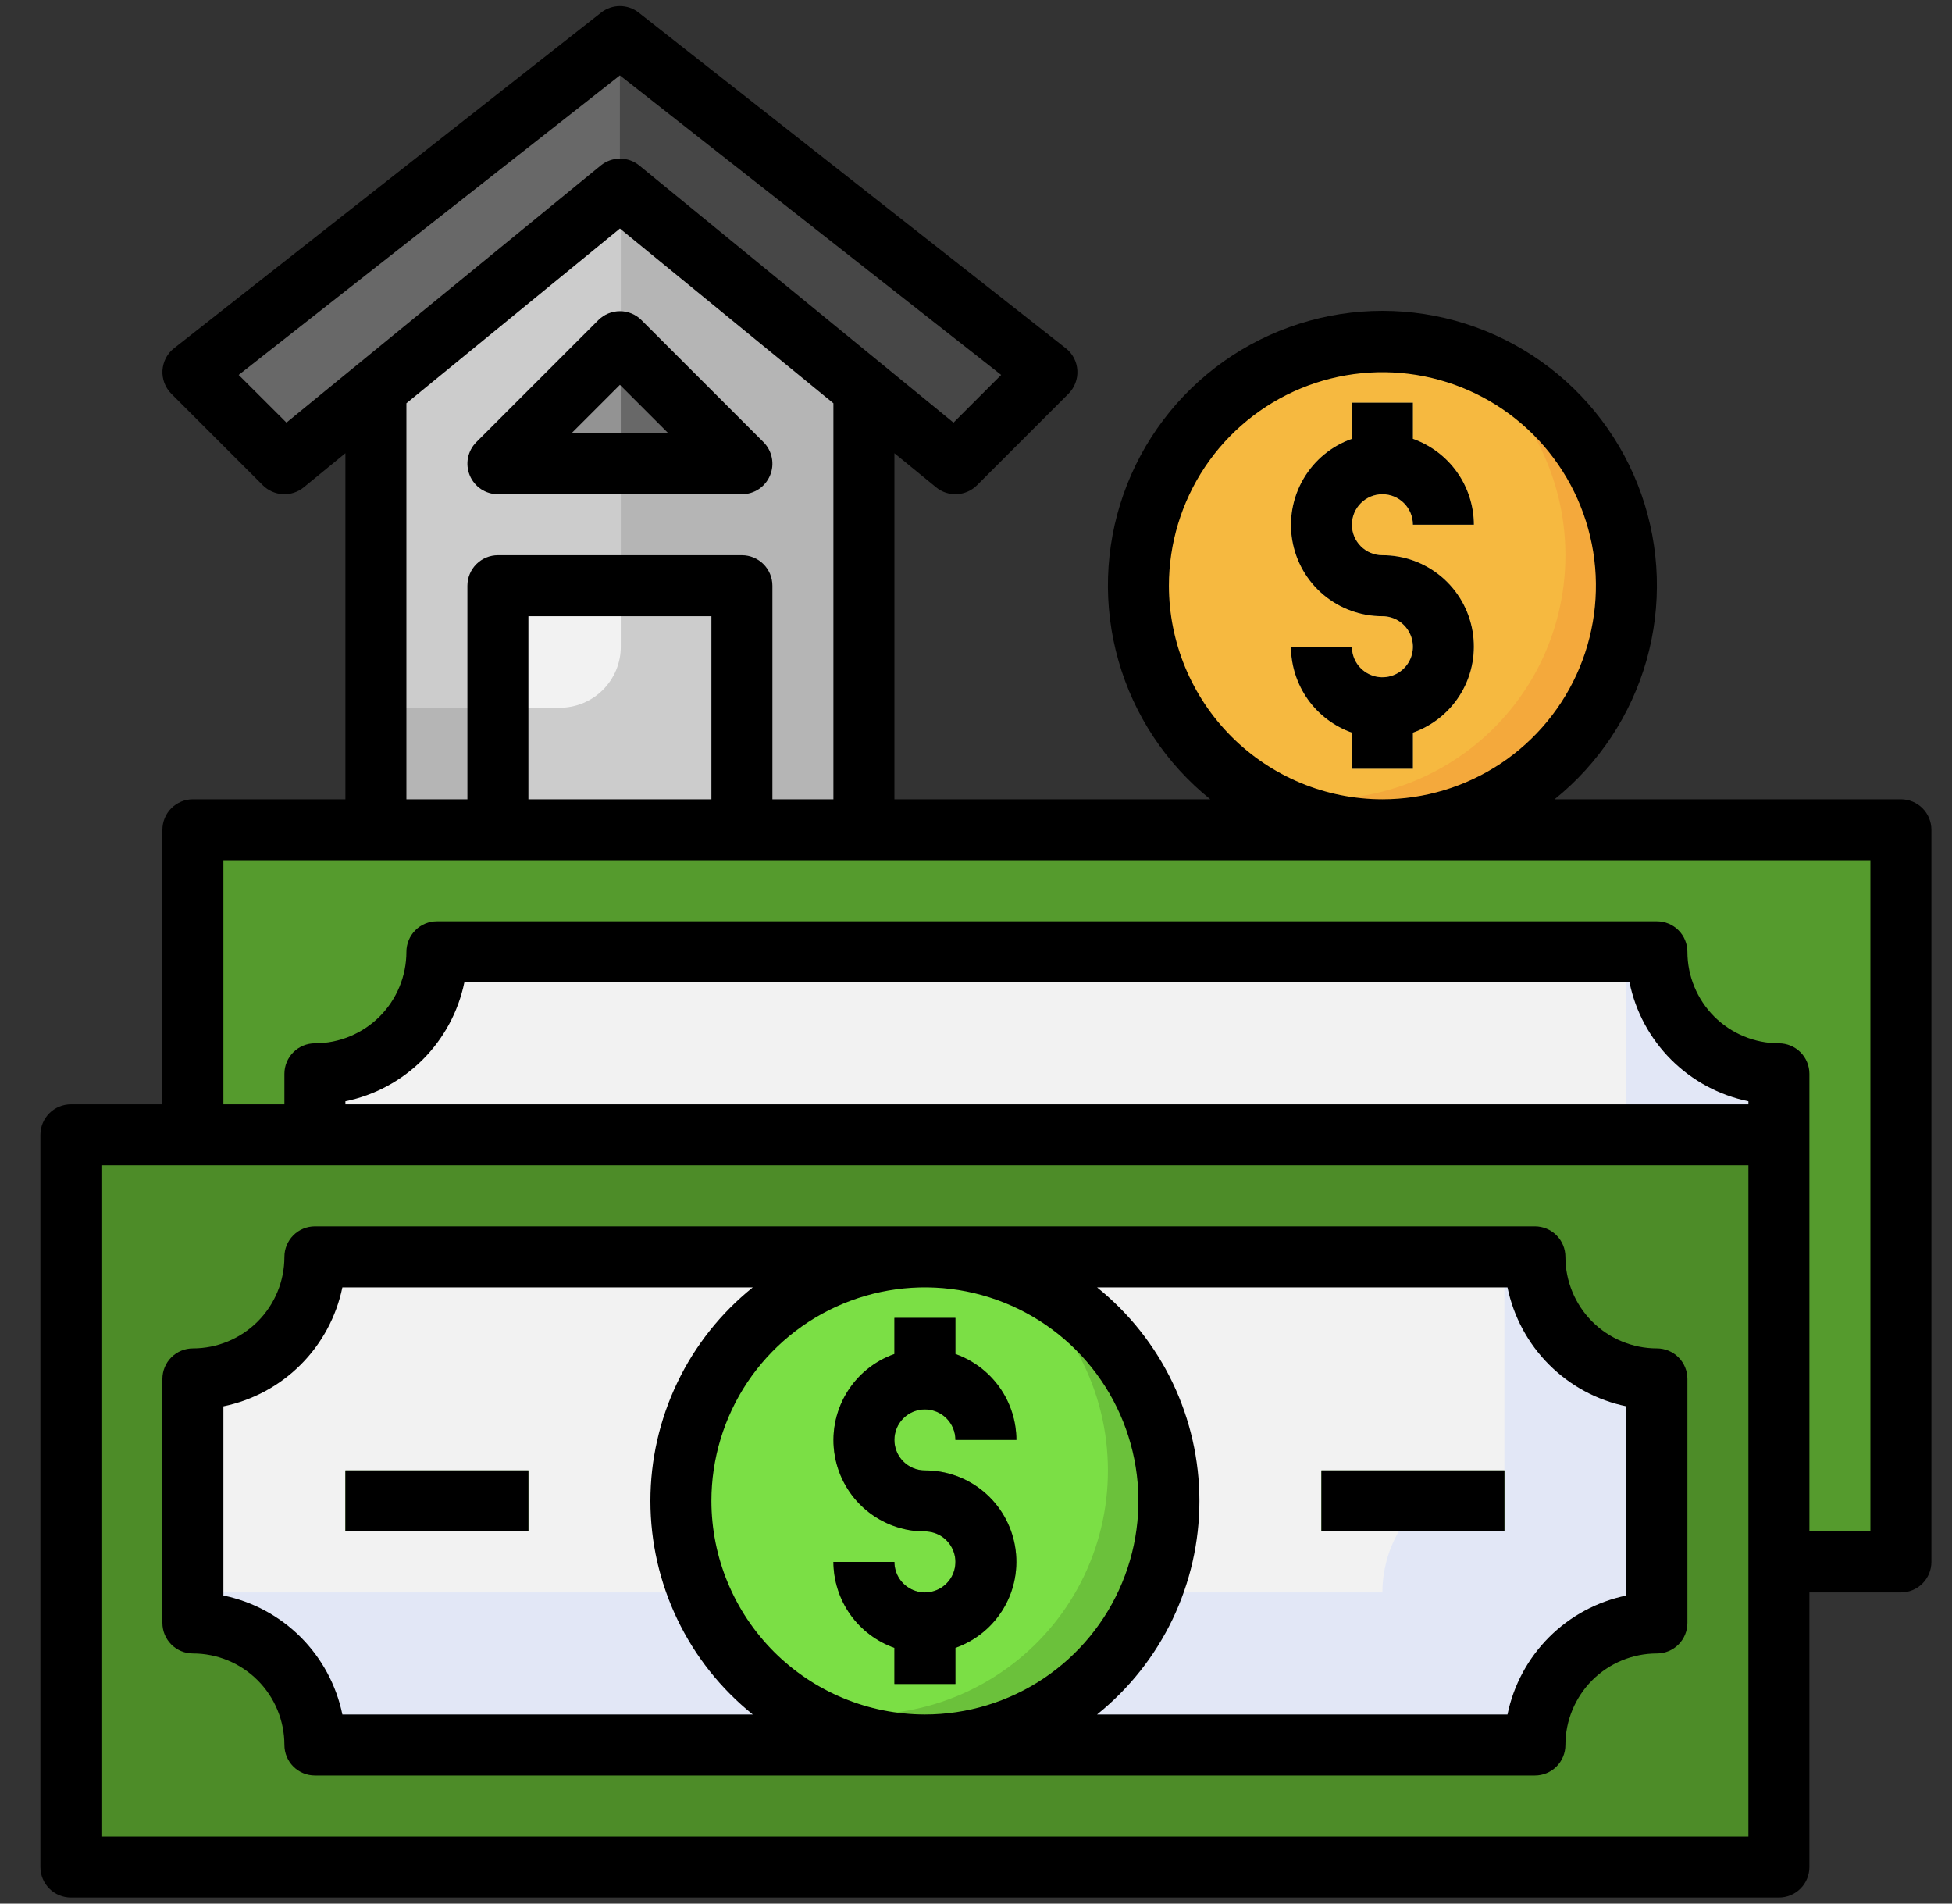 <svg xmlns="http://www.w3.org/2000/svg" width="40" height="39" viewBox="0 0 40 39" fill="none"><rect x="0" y="0" width="40" height="39" fill="#333333" stroke="none"/><path d="M3.953 17H38.953V32H3.953V17Z" fill="#559B2D"></path><path d="M33.953 29.5C33.953 28.837 34.217 28.201 34.685 27.732C35.154 27.263 35.79 27 36.453 27V22C35.79 22 35.154 21.737 34.685 21.268C34.217 20.799 33.953 20.163 33.953 19.5H8.953C8.953 20.163 8.69 20.799 8.221 21.268C7.752 21.737 7.116 22 6.453 22V27C7.116 27 7.752 27.263 8.221 27.732C8.69 28.201 8.953 28.837 8.953 29.5H33.953Z" fill="#E2E7F6"></path><path d="M8.953 19.5C8.953 20.163 8.69 20.799 8.221 21.268C7.752 21.737 7.116 22 6.453 22V26.375H30.828C30.828 25.712 31.091 25.076 31.56 24.607C32.029 24.138 32.665 23.875 33.328 23.875V19.5H8.953Z" fill="#F2F2F2"></path><path d="M1.453 23.25H36.453V38.25H1.453V23.25Z" fill="#4D8C28"></path><path d="M31.453 35.75C31.453 35.087 31.716 34.451 32.185 33.982C32.654 33.513 33.29 33.25 33.953 33.25V28.25C33.29 28.25 32.654 27.987 32.185 27.518C31.716 27.049 31.453 26.413 31.453 25.75H6.453C6.453 26.413 6.19 27.049 5.721 27.518C5.252 27.987 4.616 28.25 3.953 28.25V33.25C4.616 33.25 5.252 33.513 5.721 33.982C6.19 34.451 6.453 35.087 6.453 35.75H31.453Z" fill="#E2E7F6"></path><path d="M6.453 25.75C6.453 26.413 6.19 27.049 5.721 27.518C5.252 27.987 4.616 28.25 3.953 28.25V32.625H28.328C28.328 31.962 28.591 31.326 29.06 30.857C29.529 30.388 30.165 30.125 30.828 30.125V25.75H6.453Z" fill="#F2F2F2"></path><path d="M17.703 17V7.966L12.703 3.875L7.703 7.966V17H17.703Z" fill="#B5B5B5"></path><path d="M12.703 3.875L7.703 7.966V14.5H11.471C11.802 14.5 12.12 14.368 12.354 14.134C12.589 13.899 12.721 13.582 12.721 13.25V3.889L12.703 3.875Z" fill="#CCCCCC"></path><path d="M21.453 7.625L12.703 0.75L3.953 7.625L5.828 9.5L12.703 3.875L19.578 9.5L21.453 7.625Z" fill="#474747"></path><path d="M10.203 17V12H15.203V17" fill="#CCCCCC"></path><path d="M10.203 9.5L12.703 7L15.203 9.5H10.203Z" fill="#686868"></path><path d="M10.203 12V14.5H11.471C11.802 14.5 12.12 14.368 12.354 14.134C12.589 13.899 12.721 13.582 12.721 13.25V12H10.203Z" fill="#F2F2F2"></path><path d="M3.953 7.625L5.828 9.5L12.703 3.875V0.75L3.953 7.625Z" fill="#686868"></path><path d="M12.721 7.018L12.703 7L10.203 9.5H12.721V7.018Z" fill="#939393"></path><path d="M18.953 35.75C21.715 35.75 23.953 33.511 23.953 30.75C23.953 27.989 21.715 25.75 18.953 25.75C16.192 25.75 13.953 27.989 13.953 30.75C13.953 33.511 16.192 35.75 18.953 35.75Z" fill="#6BC13B"></path><path d="M22.703 30.125C22.703 29.316 22.507 28.519 22.131 27.802C21.755 27.086 21.21 26.472 20.544 26.013C19.404 25.634 18.165 25.679 17.054 26.139C15.944 26.599 15.036 27.444 14.498 28.518C13.96 29.593 13.826 30.826 14.123 31.991C14.419 33.156 15.125 34.175 16.112 34.861C16.863 35.116 17.665 35.187 18.45 35.07C19.235 34.952 19.98 34.649 20.624 34.186C21.269 33.723 21.793 33.113 22.155 32.407C22.516 31.7 22.704 30.918 22.703 30.125Z" fill="#7BDF45"></path><path d="M18.953 30.125C18.829 30.125 18.709 30.088 18.606 30.02C18.503 29.951 18.423 29.853 18.376 29.739C18.328 29.625 18.316 29.499 18.34 29.378C18.364 29.257 18.424 29.145 18.511 29.058C18.599 28.971 18.71 28.911 18.831 28.887C18.952 28.863 19.078 28.875 19.192 28.923C19.306 28.97 19.404 29.05 19.473 29.153C19.541 29.256 19.578 29.376 19.578 29.5H20.828C20.826 29.114 20.706 28.737 20.482 28.422C20.258 28.107 19.942 27.869 19.578 27.74V27H18.328V27.74C17.911 27.887 17.56 28.176 17.337 28.557C17.113 28.938 17.031 29.386 17.106 29.821C17.181 30.257 17.407 30.652 17.745 30.936C18.084 31.22 18.511 31.376 18.953 31.375C19.077 31.375 19.198 31.412 19.3 31.48C19.403 31.549 19.483 31.647 19.53 31.761C19.578 31.875 19.59 32.001 19.566 32.122C19.542 32.243 19.483 32.355 19.395 32.442C19.308 32.529 19.196 32.589 19.075 32.613C18.954 32.637 18.828 32.625 18.714 32.577C18.6 32.53 18.502 32.45 18.433 32.347C18.365 32.244 18.328 32.124 18.328 32H17.078C17.08 32.386 17.201 32.763 17.424 33.078C17.648 33.393 17.964 33.631 18.328 33.76V34.5H19.578V33.76C19.995 33.613 20.346 33.324 20.57 32.943C20.794 32.562 20.875 32.114 20.8 31.679C20.725 31.243 20.499 30.848 20.161 30.564C19.823 30.28 19.395 30.124 18.953 30.125Z" fill="#4D8C28"></path><path d="M28.328 17C31.09 17 33.328 14.761 33.328 12C33.328 9.239 31.09 7 28.328 7C25.567 7 23.328 9.239 23.328 12C23.328 14.761 25.567 17 28.328 17Z" fill="#F4A93C"></path><path d="M32.078 11.374C32.078 10.566 31.882 9.769 31.506 9.052C31.13 8.336 30.585 7.722 29.919 7.263C28.779 6.884 27.54 6.929 26.429 7.389C25.319 7.849 24.411 8.694 23.873 9.768C23.335 10.843 23.201 12.076 23.498 13.241C23.794 14.405 24.5 15.425 25.487 16.111C26.238 16.366 27.04 16.437 27.825 16.32C28.61 16.202 29.355 15.899 29.999 15.436C30.644 14.973 31.168 14.363 31.53 13.657C31.891 12.95 32.079 12.168 32.078 11.374Z" fill="#F6B940"></path><path d="M28.328 11.375C28.204 11.375 28.084 11.338 27.981 11.27C27.878 11.201 27.798 11.103 27.751 10.989C27.703 10.875 27.691 10.749 27.715 10.628C27.739 10.507 27.799 10.396 27.886 10.308C27.974 10.221 28.085 10.161 28.206 10.137C28.327 10.113 28.453 10.125 28.567 10.173C28.681 10.22 28.779 10.3 28.848 10.403C28.916 10.505 28.953 10.626 28.953 10.75H30.203C30.201 10.364 30.081 9.987 29.857 9.672C29.633 9.357 29.317 9.119 28.953 8.99V8.25H27.703V8.99C27.286 9.137 26.935 9.426 26.712 9.807C26.488 10.188 26.406 10.636 26.481 11.071C26.556 11.507 26.782 11.902 27.12 12.186C27.459 12.47 27.886 12.626 28.328 12.625C28.452 12.625 28.573 12.662 28.675 12.73C28.778 12.799 28.858 12.897 28.905 13.011C28.953 13.125 28.965 13.251 28.941 13.372C28.917 13.493 28.858 13.604 28.77 13.692C28.683 13.779 28.571 13.839 28.45 13.863C28.329 13.887 28.203 13.875 28.089 13.827C27.975 13.78 27.877 13.7 27.808 13.597C27.74 13.495 27.703 13.374 27.703 13.25H26.453C26.455 13.636 26.576 14.013 26.799 14.328C27.023 14.643 27.339 14.881 27.703 15.01V15.75H28.953V15.01C29.37 14.863 29.721 14.574 29.945 14.193C30.169 13.812 30.25 13.364 30.175 12.929C30.1 12.493 29.874 12.098 29.536 11.814C29.198 11.53 28.77 11.374 28.328 11.375Z" fill="#FCE797"></path><path d="M27.078 30.125H30.828V31.375H27.078V30.125ZM7.078 30.125H10.828V31.375H7.078V30.125Z" fill="#4D8C28"></path><path d="M18.953 28.875C19.119 28.875 19.278 28.941 19.395 29.058C19.512 29.175 19.578 29.334 19.578 29.5H20.828C20.826 29.114 20.706 28.737 20.482 28.422C20.258 28.107 19.942 27.869 19.578 27.74V27H18.328V27.74C17.911 27.887 17.56 28.176 17.337 28.557C17.113 28.938 17.031 29.386 17.106 29.821C17.181 30.257 17.407 30.652 17.745 30.936C18.084 31.22 18.511 31.376 18.953 31.375C19.077 31.375 19.198 31.412 19.3 31.48C19.403 31.549 19.483 31.647 19.53 31.761C19.578 31.875 19.59 32.001 19.566 32.122C19.542 32.243 19.483 32.355 19.395 32.442C19.308 32.529 19.196 32.589 19.075 32.613C18.954 32.637 18.828 32.625 18.714 32.577C18.6 32.53 18.502 32.45 18.433 32.347C18.365 32.244 18.328 32.124 18.328 32H17.078C17.08 32.386 17.201 32.763 17.424 33.078C17.648 33.393 17.964 33.631 18.328 33.76V34.5H19.578V33.76C19.995 33.613 20.346 33.324 20.57 32.943C20.794 32.562 20.875 32.114 20.8 31.679C20.725 31.243 20.499 30.848 20.161 30.564C19.823 30.28 19.395 30.124 18.953 30.125C18.787 30.125 18.628 30.059 18.511 29.942C18.394 29.825 18.328 29.666 18.328 29.5C18.328 29.334 18.394 29.175 18.511 29.058C18.628 28.941 18.787 28.875 18.953 28.875ZM28.328 10.125C28.494 10.125 28.653 10.191 28.77 10.308C28.887 10.425 28.953 10.584 28.953 10.75H30.203C30.201 10.364 30.081 9.987 29.857 9.672C29.633 9.357 29.317 9.119 28.953 8.99V8.25H27.703V8.99C27.286 9.137 26.935 9.426 26.712 9.807C26.488 10.188 26.406 10.636 26.481 11.071C26.556 11.507 26.782 11.902 27.12 12.186C27.459 12.47 27.886 12.626 28.328 12.625C28.452 12.625 28.573 12.662 28.675 12.73C28.778 12.799 28.858 12.897 28.905 13.011C28.953 13.125 28.965 13.251 28.941 13.372C28.917 13.493 28.858 13.604 28.77 13.692C28.683 13.779 28.571 13.839 28.45 13.863C28.329 13.887 28.203 13.875 28.089 13.827C27.975 13.78 27.877 13.7 27.808 13.597C27.74 13.495 27.703 13.374 27.703 13.25H26.453C26.455 13.636 26.576 14.013 26.799 14.328C27.023 14.643 27.339 14.881 27.703 15.01V15.75H28.953V15.01C29.37 14.863 29.721 14.574 29.945 14.193C30.169 13.812 30.25 13.364 30.175 12.929C30.1 12.493 29.874 12.098 29.536 11.814C29.198 11.53 28.77 11.374 28.328 11.375C28.162 11.375 28.003 11.309 27.886 11.192C27.769 11.075 27.703 10.916 27.703 10.75C27.703 10.584 27.769 10.425 27.886 10.308C28.003 10.191 28.162 10.125 28.328 10.125Z" fill="black"></path><path d="M3.953 33.875C4.45 33.875 4.927 34.072 5.279 34.424C5.631 34.776 5.828 35.253 5.828 35.75C5.828 35.916 5.894 36.075 6.011 36.192C6.128 36.309 6.287 36.375 6.453 36.375H31.453C31.619 36.375 31.778 36.309 31.895 36.192C32.012 36.075 32.078 35.916 32.078 35.75C32.078 35.253 32.276 34.776 32.627 34.424C32.979 34.072 33.456 33.875 33.953 33.875C34.119 33.875 34.278 33.809 34.395 33.692C34.512 33.575 34.578 33.416 34.578 33.25V28.25C34.578 28.084 34.512 27.925 34.395 27.808C34.278 27.691 34.119 27.625 33.953 27.625C33.456 27.625 32.979 27.427 32.627 27.076C32.276 26.724 32.078 26.247 32.078 25.75C32.078 25.584 32.012 25.425 31.895 25.308C31.778 25.191 31.619 25.125 31.453 25.125H6.453C6.287 25.125 6.128 25.191 6.011 25.308C5.894 25.425 5.828 25.584 5.828 25.75C5.828 26.247 5.631 26.724 5.279 27.076C4.927 27.427 4.45 27.625 3.953 27.625C3.787 27.625 3.628 27.691 3.511 27.808C3.394 27.925 3.328 28.084 3.328 28.25V33.25C3.328 33.416 3.394 33.575 3.511 33.692C3.628 33.809 3.787 33.875 3.953 33.875ZM14.578 30.75C14.578 29.885 14.835 29.039 15.315 28.319C15.796 27.6 16.48 27.039 17.279 26.708C18.078 26.377 18.958 26.29 19.807 26.459C20.655 26.628 21.435 27.045 22.047 27.656C22.659 28.268 23.075 29.048 23.244 29.896C23.413 30.745 23.326 31.625 22.995 32.424C22.664 33.224 22.103 33.907 21.384 34.388C20.664 34.868 19.818 35.125 18.953 35.125C17.793 35.124 16.681 34.662 15.861 33.842C15.041 33.022 14.579 31.91 14.578 30.75ZM30.891 26.375C31.014 26.975 31.311 27.526 31.744 27.959C32.177 28.392 32.728 28.689 33.328 28.812V32.688C32.728 32.811 32.177 33.108 31.744 33.541C31.311 33.974 31.014 34.525 30.891 35.125H22.481C23.135 34.599 23.664 33.933 24.027 33.176C24.39 32.419 24.578 31.59 24.578 30.75C24.578 29.91 24.39 29.081 24.027 28.324C23.664 27.567 23.135 26.901 22.481 26.375H30.891ZM4.578 28.812C5.178 28.689 5.729 28.392 6.162 27.959C6.595 27.526 6.892 26.975 7.016 26.375H15.426C14.771 26.901 14.242 27.567 13.88 28.324C13.517 29.081 13.328 29.91 13.328 30.75C13.328 31.59 13.517 32.419 13.88 33.176C14.242 33.933 14.771 34.599 15.426 35.125H7.016C6.892 34.525 6.595 33.974 6.162 33.541C5.729 33.108 5.178 32.811 4.578 32.688V28.812Z" fill="black"></path><path d="M38.953 16.375H31.856C32.762 15.645 33.42 14.652 33.739 13.532C34.057 12.412 34.02 11.221 33.633 10.123C33.246 9.025 32.528 8.075 31.578 7.402C30.628 6.73 29.492 6.368 28.328 6.368C27.164 6.368 26.029 6.73 25.078 7.402C24.128 8.075 23.41 9.025 23.023 10.123C22.636 11.221 22.599 12.412 22.918 13.532C23.236 14.652 23.894 15.645 24.801 16.375H18.328V9.285L19.183 9.984C19.302 10.082 19.455 10.132 19.609 10.124C19.764 10.116 19.91 10.051 20.02 9.942L21.895 8.067C21.957 8.004 22.006 7.929 22.037 7.847C22.069 7.764 22.082 7.676 22.077 7.588C22.072 7.5 22.048 7.413 22.007 7.335C21.966 7.257 21.909 7.188 21.839 7.134L13.089 0.259C12.979 0.172 12.843 0.125 12.703 0.125C12.563 0.125 12.427 0.172 12.317 0.259L3.567 7.134C3.497 7.188 3.44 7.257 3.399 7.335C3.359 7.413 3.335 7.5 3.329 7.588C3.324 7.676 3.338 7.764 3.369 7.847C3.4 7.929 3.449 8.004 3.511 8.067L5.386 9.942C5.496 10.051 5.642 10.116 5.797 10.124C5.952 10.132 6.104 10.082 6.224 9.984L7.078 9.285V16.375H3.953C3.787 16.375 3.628 16.441 3.511 16.558C3.394 16.675 3.328 16.834 3.328 17V22.625H1.453C1.287 22.625 1.128 22.691 1.011 22.808C0.894 22.925 0.828 23.084 0.828 23.25V38.25C0.828 38.416 0.894 38.575 1.011 38.692C1.128 38.809 1.287 38.875 1.453 38.875H36.453C36.619 38.875 36.778 38.809 36.895 38.692C37.012 38.575 37.078 38.416 37.078 38.25V32.625H38.953C39.119 32.625 39.278 32.559 39.395 32.442C39.512 32.325 39.578 32.166 39.578 32V17C39.578 16.834 39.512 16.675 39.395 16.558C39.278 16.441 39.119 16.375 38.953 16.375ZM23.953 12C23.953 11.135 24.21 10.289 24.69 9.569C25.171 8.85 25.855 8.289 26.654 7.958C27.453 7.627 28.333 7.54 29.182 7.709C30.03 7.878 30.81 8.294 31.422 8.906C32.034 9.518 32.45 10.298 32.619 11.146C32.788 11.995 32.701 12.875 32.37 13.674C32.039 14.474 31.478 15.157 30.759 15.638C30.039 16.118 29.193 16.375 28.328 16.375C27.168 16.374 26.056 15.912 25.236 15.092C24.416 14.272 23.954 13.16 23.953 12ZM5.87 8.658L4.891 7.681L12.703 1.545L20.516 7.681L19.539 8.658L13.101 3.391C12.99 3.3 12.85 3.25 12.706 3.25C12.561 3.25 12.422 3.3 12.31 3.391L5.87 8.658ZM8.328 8.262L12.703 4.682L17.078 8.262V16.375H15.828V12C15.828 11.834 15.762 11.675 15.645 11.558C15.528 11.441 15.369 11.375 15.203 11.375H10.203C10.037 11.375 9.878 11.441 9.761 11.558C9.644 11.675 9.578 11.834 9.578 12V16.375H8.328V8.262ZM14.578 16.375H10.828V12.625H14.578V16.375ZM35.828 37.625H2.078V23.875H35.828V37.625ZM35.828 22.625H7.078V22.562C7.678 22.439 8.229 22.142 8.662 21.709C9.095 21.276 9.392 20.725 9.516 20.125H33.391C33.514 20.725 33.811 21.276 34.244 21.709C34.677 22.142 35.228 22.439 35.828 22.562V22.625ZM38.328 31.375H37.078V22C37.078 21.834 37.012 21.675 36.895 21.558C36.778 21.441 36.619 21.375 36.453 21.375C35.956 21.375 35.479 21.177 35.127 20.826C34.776 20.474 34.578 19.997 34.578 19.5C34.578 19.334 34.512 19.175 34.395 19.058C34.278 18.941 34.119 18.875 33.953 18.875H8.953C8.787 18.875 8.628 18.941 8.511 19.058C8.394 19.175 8.328 19.334 8.328 19.5C8.328 19.997 8.131 20.474 7.779 20.826C7.427 21.177 6.95 21.375 6.453 21.375C6.287 21.375 6.128 21.441 6.011 21.558C5.894 21.675 5.828 21.834 5.828 22V22.625H4.578V17.625H38.328V31.375Z" fill="black"></path><path d="M27.078 30.125H30.828V31.375H27.078V30.125ZM7.078 30.125H10.828V31.375H7.078V30.125ZM10.203 10.125H15.203C15.327 10.125 15.447 10.088 15.55 10.02C15.653 9.951 15.733 9.853 15.78 9.739C15.828 9.625 15.84 9.499 15.816 9.378C15.792 9.257 15.732 9.145 15.645 9.058L13.145 6.558C13.028 6.441 12.869 6.375 12.703 6.375C12.537 6.375 12.379 6.441 12.261 6.558L9.761 9.058C9.674 9.145 9.614 9.257 9.59 9.378C9.566 9.499 9.579 9.625 9.626 9.739C9.673 9.853 9.753 9.951 9.856 10.02C9.959 10.088 10.079 10.125 10.203 10.125ZM12.703 7.884L13.694 8.875H11.712L12.703 7.884Z" fill="black"></path></svg>